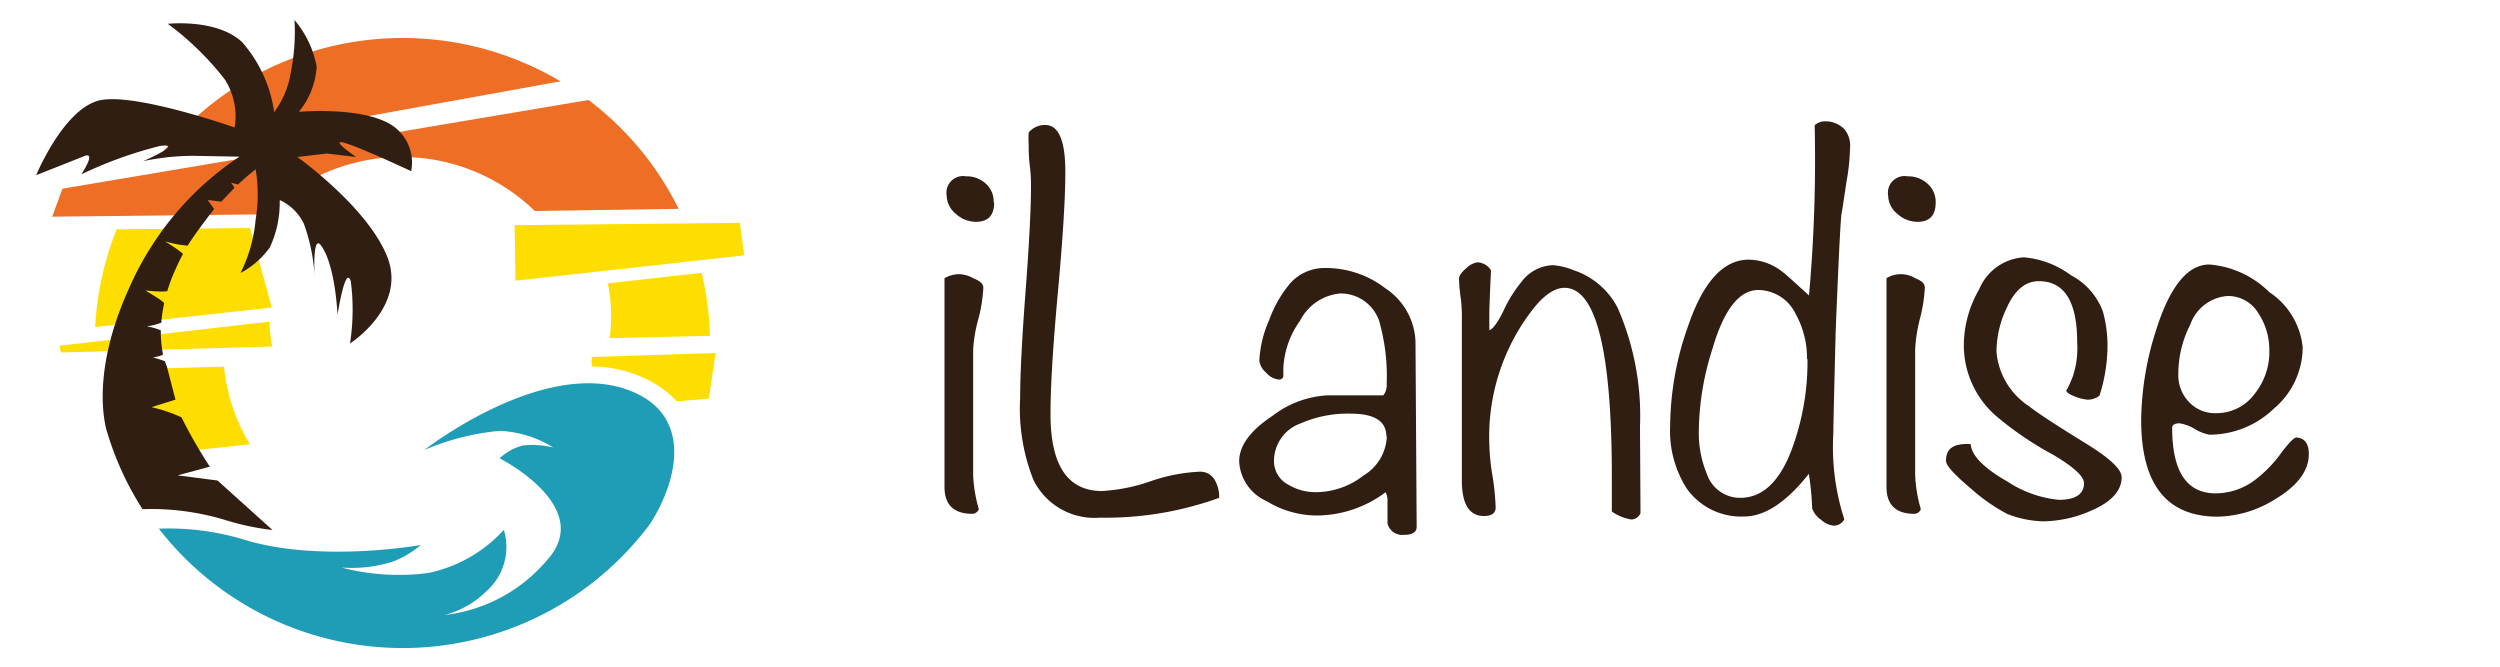 <svg id="Layer_1" data-name="Layer 1" xmlns="http://www.w3.org/2000/svg" viewBox="0 0 150 40"><title>Website Logo with outline Text</title><path d="M33.63,4.88A18.55,18.55,0,0,0,9.7,9.21Z" fill="#ed6e24"/><path d="M3.13,13l.62-1.68L35.31,6a18.41,18.41,0,0,1,5.41,6.53l-8.63.13a11.48,11.48,0,0,0-16.19.2Z" fill="#ed6e24"/><path d="M40.61,24.08l1.92-.16.41-2.74-7.44.24c0,.19,0,.38,0,.57a7.51,7.51,0,0,1,3,.63A6.15,6.15,0,0,1,40.61,24.08Z" fill="#fdde00"/><path d="M15,26.66A11.09,11.09,0,0,1,13.44,22l-7,.19A17,17,0,0,0,7.7,27.43Z" fill="#fdde00"/><path d="M36.58,20.29A9.89,9.89,0,0,0,36.47,17l5.63-.63a18.71,18.71,0,0,1,.5,3.78Z" fill="#fdde00"/><path d="M5.68,20.5l10.49-1.2a9.06,9.06,0,0,0,.16,1.49l-12.67.36-.09-.41,2.11-.24" fill="#fdde00"/><polygon points="30.93 16.84 44.66 15.32 44.39 13.37 30.88 13.51 30.93 16.84" fill="#fdde00"/><path d="M16.31,18.45,5.71,19.62A18.46,18.46,0,0,1,7,13.76l8-.08Z" fill="#fdde00"/><path d="M9.53,31.72A18.52,18.52,0,0,0,39,31.44h0c1.63-2.52,2.76-6.74-1.57-8.13C32.27,21.67,25.46,27,25.46,27A14.85,14.85,0,0,1,30,25.85a6.7,6.7,0,0,1,3.2,1,5.45,5.45,0,0,0-1.84-.12,3.19,3.19,0,0,0-1.38.77s5.76,2.91,2.84,6.11a9.45,9.45,0,0,1-6.14,3.29,5.6,5.6,0,0,0,2.55-1.47,3.53,3.53,0,0,0,1-3.64,8.42,8.42,0,0,1-4.54,2.59,13.6,13.6,0,0,1-5.21-.33,8.15,8.15,0,0,0,3.08-.35,5.85,5.85,0,0,0,1.69-1s-6.12,1.1-10.7-.35A15.61,15.61,0,0,0,9.53,31.72Z" fill="#1f9cb6"/><path d="M16.35,31.8a15.31,15.31,0,0,1-2.74-.57,15.33,15.33,0,0,0-5.06-.68h0A18.34,18.34,0,0,1,6.45,26h0s-1.2-3.23,1.3-8.72a18.27,18.27,0,0,1,6.62-7.88l-2.73-.05a14.64,14.64,0,0,0-3.05.32s2.57-1.12,1-.91a24.86,24.86,0,0,0-4.71,1.7S5.86,9,5,9.39L2.17,10.51S3.87,6.39,6.08,6s8,1.65,8,1.65a4.1,4.1,0,0,0-.59-2.88,17.42,17.42,0,0,0-3.42-3.34S13,1.1,14.53,2.53a8.07,8.07,0,0,1,1.92,4.2,5.42,5.42,0,0,0,1-2.39,12.52,12.52,0,0,0,.22-3.14A6,6,0,0,1,19,4a4.71,4.71,0,0,1-1.07,2.71s3.42-.31,5.3.64a2.68,2.68,0,0,1,1.44,2.92s-3.05-1.43-4-1.7.7.85.7.85l-1.76-.21-1.77.21s4.22,3,5.4,6S21,20.61,21,20.61a13.25,13.25,0,0,0,.05-3.72c-.32-1.07-.8,2-.8,2s-.12-3-1-4.18c-.52-.67-.37,1.9-.37,1.9a11,11,0,0,0-.65-3.19A3,3,0,0,0,16.78,12a6.24,6.24,0,0,1-.6,2.86,5.15,5.15,0,0,1-1.75,1.52,8.92,8.92,0,0,0,.91-3.22,9.17,9.17,0,0,0,0-3,13.72,13.72,0,0,0-1.06.91s-.42-.11-.42-.11.23.29.2.32c-.2.2-.78.82-.78.82L12.46,12l.39.54s-1.13,1.44-1.59,2.2a6.55,6.55,0,0,1-1.36-.26s1.12.69,1.07.78c-.16.29-.3.58-.43.88a9.08,9.08,0,0,0-.49,1.29c0,.14-1.33,0-1.33,0s1.15.66,1.13.78a7.45,7.45,0,0,0-.17,1.15,3.66,3.66,0,0,1-.88.22,3.87,3.87,0,0,1,.85.24,6.77,6.77,0,0,0,.13,1.43c0,.1-.61.2-.61.2a4.69,4.69,0,0,1,.73.23,2.07,2.07,0,0,0,.11.3l.52,2-1.44.45a9.11,9.11,0,0,1,1.8.61A28.64,28.64,0,0,0,12.59,28l-1.93.52,2.39.31Z" fill="#301e12"/><path d="M59,17.27a9.08,9.08,0,0,1-.29,1.84A8.48,8.48,0,0,0,58.39,21V28.5a8.43,8.43,0,0,0,.34,2.05.43.43,0,0,1-.38.28c-1.12,0-1.68-.54-1.68-1.61V16.69a1.81,1.81,0,0,1,.86-.24,1.84,1.84,0,0,1,.86.24C58.77,16.85,59,17,59,17.27Zm.65-5.12c0,.77-.36,1.16-1.1,1.16a1.8,1.8,0,0,1-1.2-.48,1.44,1.44,0,0,1-.55-1.09,1,1,0,0,1,1.17-1.16,1.68,1.68,0,0,1,1.18.44A1.43,1.43,0,0,1,59.62,12.15Z" fill="#301e12"/><path d="M73.15,29.87A20,20,0,0,1,66,31.06,4.08,4.08,0,0,1,62,28.78a11.61,11.61,0,0,1-.79-4.92q0-2.12.32-6.32t.33-6.28c0-.3,0-.73-.07-1.3s-.07-1-.07-1.3a6,6,0,0,1,0-.71,1.26,1.26,0,0,1,1-.45c.8,0,1.2.94,1.2,2.8,0,1.62-.15,4-.45,7.28s-.44,5.65-.44,7.27q0,4.61,3.09,4.61a10.55,10.55,0,0,0,2.9-.58A10.48,10.48,0,0,1,72,28.3a1,1,0,0,1,.88.49A2,2,0,0,1,73.15,29.87Z" fill="#301e12"/><path d="M85,31.61q0,.48-.75.48a.91.91,0,0,1-1-.68c0-.07,0-.52,0-1.34a1.17,1.17,0,0,0-.11-.54A6.92,6.92,0,0,1,79,30.93a5.79,5.79,0,0,1-3-.86,2.76,2.76,0,0,1-1.65-2.39c0-.93.66-1.84,2-2.73a5.94,5.94,0,0,1,3.3-1.23H83a1,1,0,0,0,.2-.71,11.94,11.94,0,0,0-.37-3.45,2.43,2.43,0,0,0-2.44-1.95A3,3,0,0,0,78,19.25a5.25,5.25,0,0,0-1,2.87v.37a.24.24,0,0,1-.28.28,1.14,1.14,0,0,1-.75-.41,1.12,1.12,0,0,1-.41-.72,6.74,6.74,0,0,1,.58-2.41A7.25,7.25,0,0,1,77.41,17a2.77,2.77,0,0,1,2.13-.92,5.87,5.87,0,0,1,3.6,1.23,4,4,0,0,1,1.79,3.21Zm-1.82-5.43c0-.91-.71-1.36-2.13-1.36a7,7,0,0,0-3,.58,2.39,2.39,0,0,0-1.61,2.25,1.58,1.58,0,0,0,.86,1.43,3.16,3.16,0,0,0,1.71.45,4.67,4.67,0,0,0,2.8-1A2.86,2.86,0,0,0,83.21,26.18Z" fill="#301e12"/><path d="M98.43,30.79a.61.61,0,0,1-.55.38,2.8,2.8,0,0,1-1.17-.48V28.61q0-11.34-2.84-11.34c-.59,0-1.23.43-1.91,1.3a12.44,12.44,0,0,0-2.6,8.09,13.13,13.13,0,0,0,.19,1.89,15.06,15.06,0,0,1,.19,1.9c0,.34-.24.51-.7.51-.89,0-1.33-.72-1.33-2.15V21.06c0-.21,0-.5,0-.89s0-.68,0-.89A10,10,0,0,0,87.66,18a10.05,10.05,0,0,1-.12-1.27c0-.18.14-.39.43-.63a1.22,1.22,0,0,1,.67-.36,1,1,0,0,1,.82.48c-.07,1.48-.1,2.34-.1,2.59s0,.68,0,1c.21-.06.49-.44.83-1.12a7.91,7.91,0,0,1,1.1-1.78,2.46,2.46,0,0,1,1.89-1,4.05,4.05,0,0,1,1.23.3,4.61,4.61,0,0,1,2.65,2.26,16.19,16.19,0,0,1,1.34,7.13Z" fill="#301e12"/><path d="M111,8.9a12.45,12.45,0,0,1-.21,2c-.16,1.07-.26,1.75-.31,2-.07.71-.18,3.05-.34,7Q110,25.46,110,26a14.12,14.12,0,0,0,.66,5.16.72.72,0,0,1-.62.38,1.28,1.28,0,0,1-.77-.35,1.42,1.42,0,0,1-.54-.68,16.92,16.92,0,0,0-.2-2.08c-1.35,1.71-2.65,2.56-3.88,2.56a4,4,0,0,1-3.44-1.67,6.42,6.42,0,0,1-1-3.79,18.14,18.14,0,0,1,1.07-5.95c.91-2.68,2.13-4,3.64-4a3.3,3.3,0,0,1,2,.71q.21.14,1.62,1.44a91.51,91.51,0,0,0,.34-10.21.88.88,0,0,1,.65-.24,1.56,1.56,0,0,1,1.14.48A1.53,1.53,0,0,1,111,8.9Zm-2.58,12.64a5.41,5.41,0,0,0-.68-2.7,2.51,2.51,0,0,0-2.24-1.44c-1.14,0-2.06,1.17-2.74,3.49a16.55,16.55,0,0,0-.83,4.95,6.37,6.37,0,0,0,.48,2.59,2.1,2.1,0,0,0,2,1.44q2.13,0,3.23-3.28A15.15,15.15,0,0,0,108.45,21.54Z" fill="#301e12"/><path d="M115.49,17.27a9.08,9.08,0,0,1-.29,1.84,9.15,9.15,0,0,0-.29,1.85V28.5a8.43,8.43,0,0,0,.34,2.05.43.43,0,0,1-.38.28c-1.12,0-1.68-.54-1.68-1.61V16.69a1.66,1.66,0,0,1,1.72,0C115.3,16.85,115.49,17,115.49,17.27Zm.65-5.12c0,.77-.36,1.16-1.09,1.16a1.81,1.81,0,0,1-1.21-.48,1.44,1.44,0,0,1-.55-1.09,1,1,0,0,1,1.17-1.16,1.72,1.72,0,0,1,1.19.44A1.45,1.45,0,0,1,116.14,12.15Z" fill="#301e12"/><path d="M127.3,28.63c0,.8-.6,1.48-1.81,2a7.3,7.3,0,0,1-2.92.65,6.37,6.37,0,0,1-2.13-.44,10.89,10.89,0,0,1-2.1-1.45c-1-.85-1.58-1.43-1.58-1.75,0-.71.43-1,1.27-1h.21c.05.69.78,1.44,2.2,2.25a6.81,6.81,0,0,0,3.09,1.1c1,0,1.51-.34,1.51-1q0-.61-1.86-1.71a19.67,19.67,0,0,1-3.46-2.36,5.63,5.63,0,0,1-1.89-4.18,6.74,6.74,0,0,1,.92-3.38,3.11,3.11,0,0,1,2.68-1.92,5.51,5.51,0,0,1,2.82,1.07,4.06,4.06,0,0,1,1.92,2.17,7.68,7.68,0,0,1,.28,2.15,10,10,0,0,1-.48,2.91,1.16,1.16,0,0,1-.72.24,2.64,2.64,0,0,1-.76-.19c-.34-.13-.52-.26-.52-.39,0,.09.13-.16.38-.76a5.34,5.34,0,0,0,.28-2.11c0-2.44-.77-3.66-2.3-3.66-.81,0-1.45.54-1.93,1.61a6.13,6.13,0,0,0-.61,2.64,4.32,4.32,0,0,0,1.95,3.25c.44.36,1.64,1.15,3.61,2.36C126.65,27.55,127.3,28.18,127.3,28.63Z" fill="#301e12"/><path d="M138.53,27.24c0,1-.67,1.9-2,2.7A6.73,6.73,0,0,1,133.07,31c-3.07,0-4.6-1.93-4.6-5.81a18.26,18.26,0,0,1,.93-5.49c.82-2.55,1.88-3.83,3.16-3.83a5.76,5.76,0,0,1,3.6,1.66,4.5,4.5,0,0,1,2,3.29,4.82,4.82,0,0,1-1.72,3.69,5.56,5.56,0,0,1-3.88,1.57,2.63,2.63,0,0,1-.87-.34,2.58,2.58,0,0,0-.91-.34q-.45,0-.45.27,0,3.93,2.61,3.93a3.93,3.93,0,0,0,2.47-.89,7.64,7.64,0,0,0,1.51-1.6c.44-.57.73-.86.86-.86C138.27,26.28,138.53,26.6,138.53,27.24ZM136.16,21a4,4,0,0,0-.68-2.24,2.11,2.11,0,0,0-1.82-1,2.56,2.56,0,0,0-2.24,1.71,6.5,6.5,0,0,0-.72,3,2.3,2.3,0,0,0,.64,1.65,2.13,2.13,0,0,0,1.63.67,2.85,2.85,0,0,0,2.34-1.2A4,4,0,0,0,136.16,21Z" fill="#301e12"/></svg>
